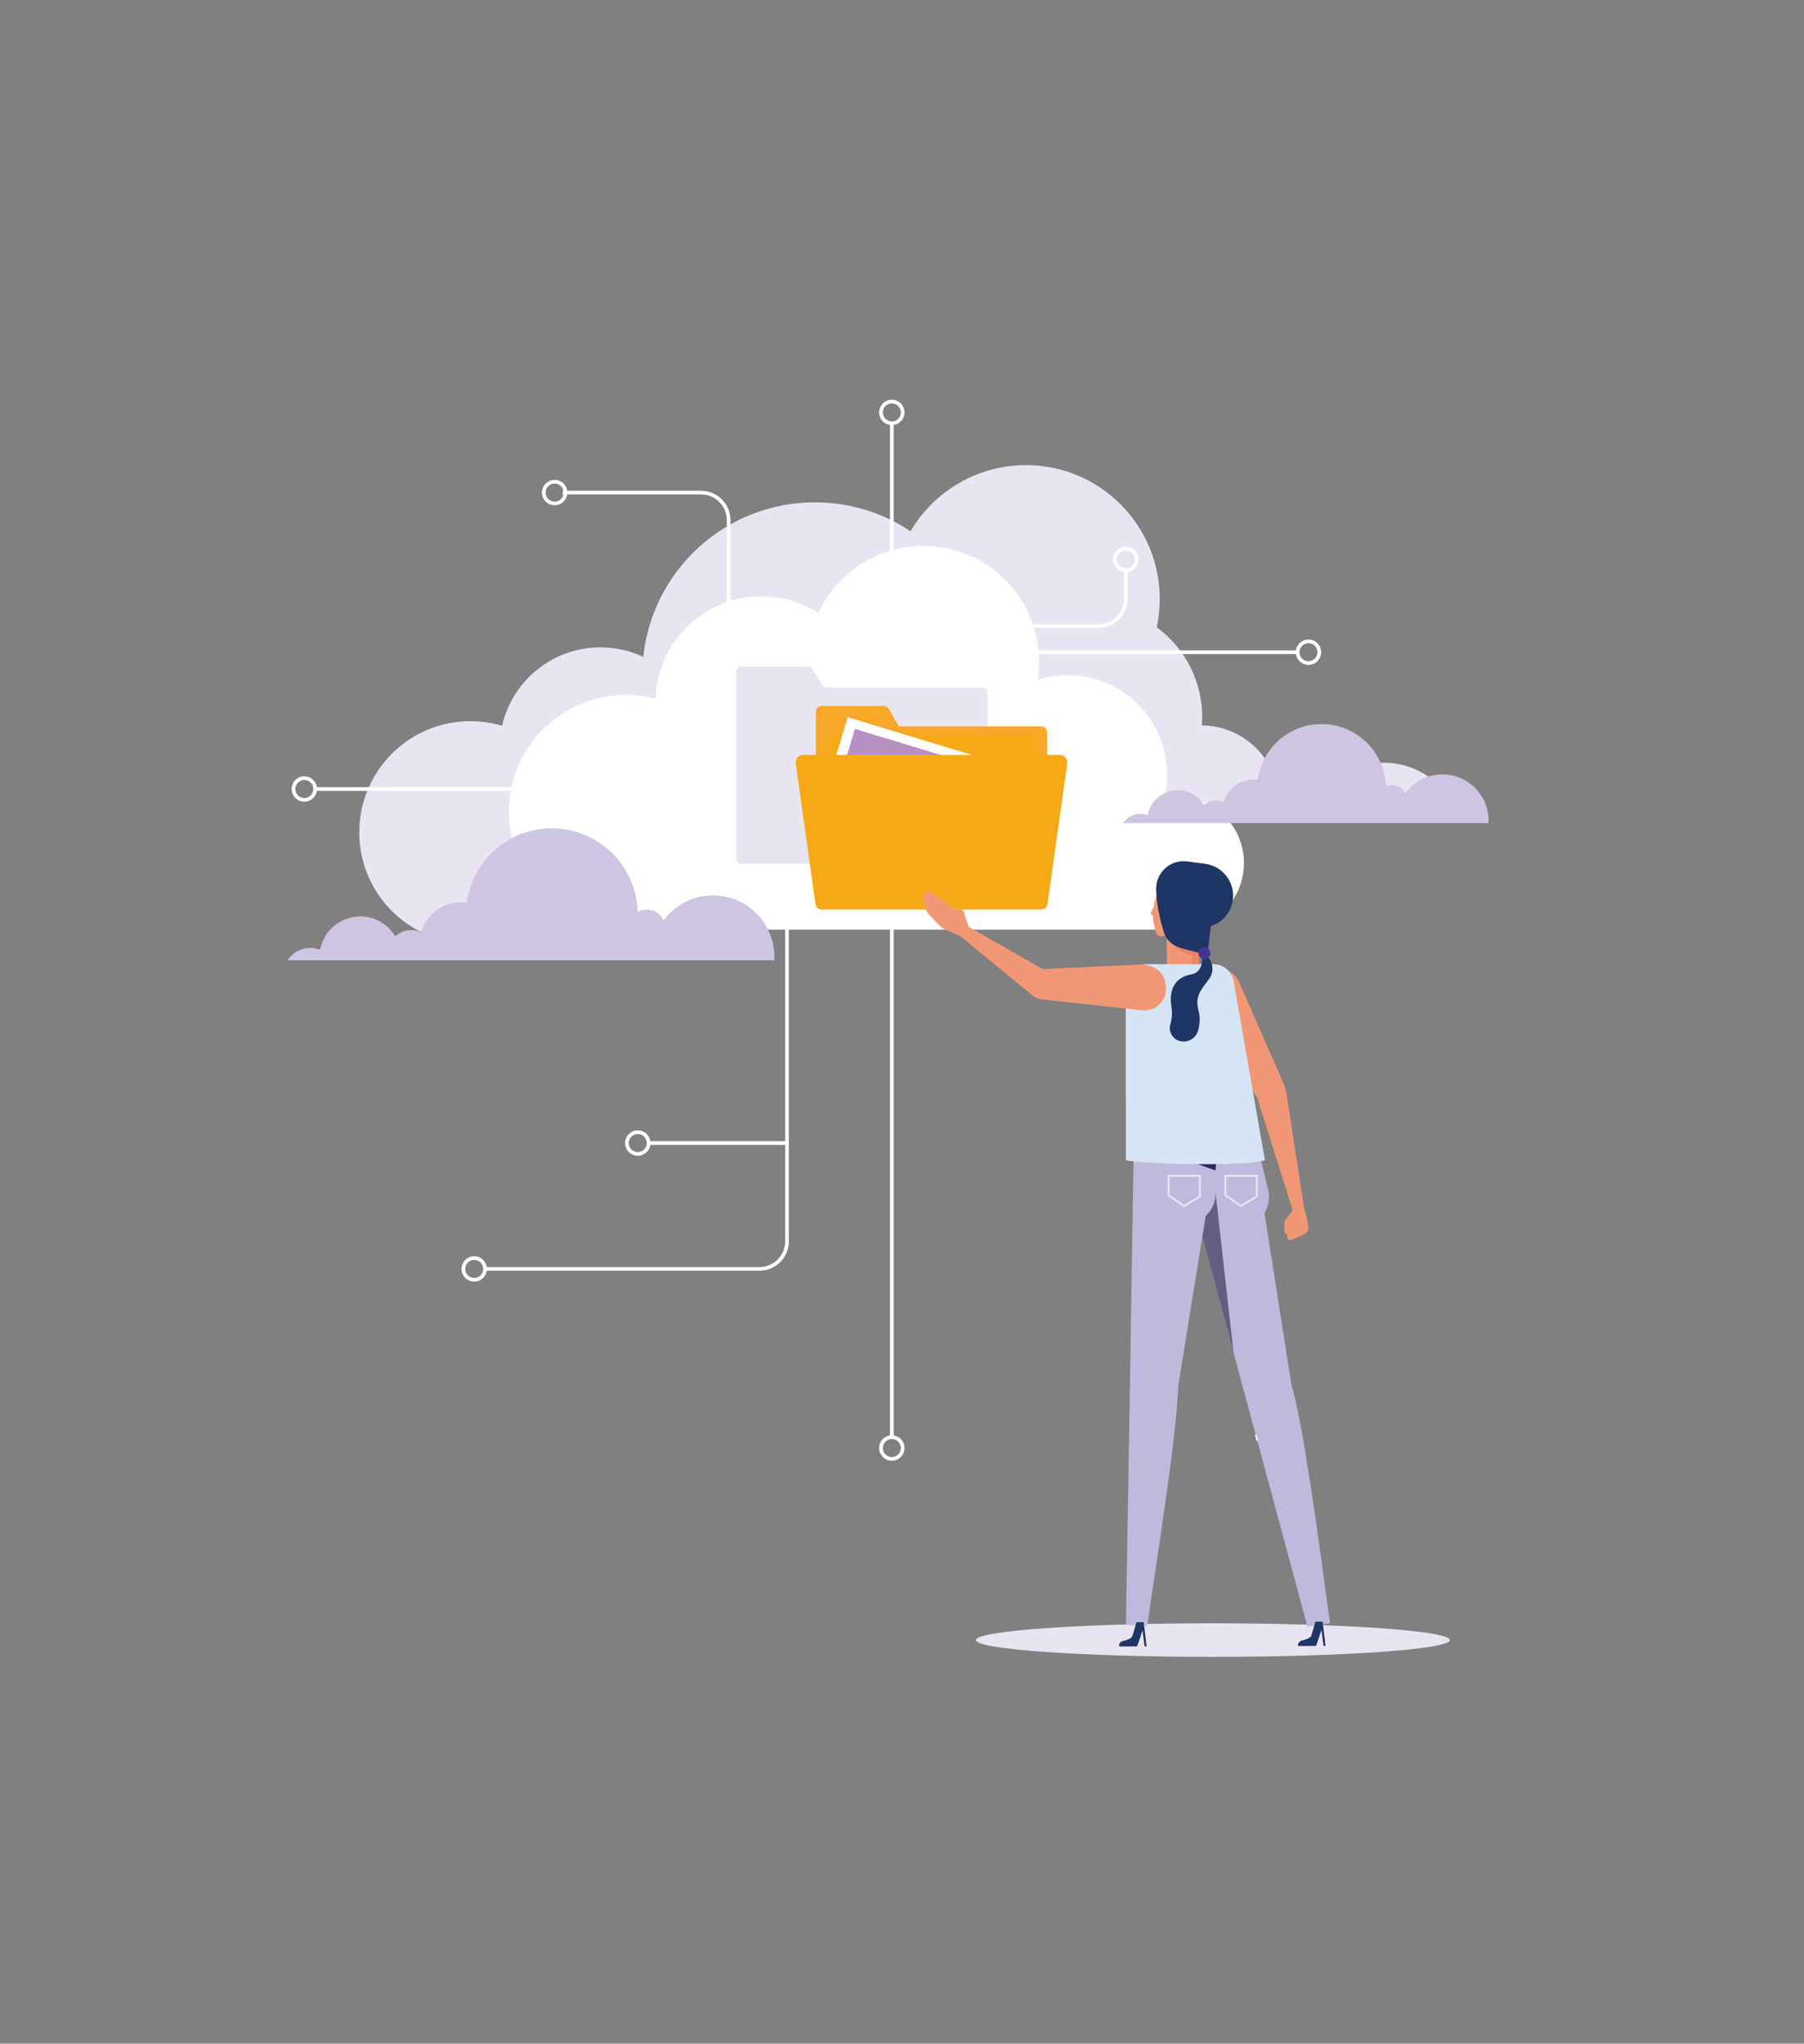<?xml version="1.0" encoding="UTF-8"?>
<svg xmlns="http://www.w3.org/2000/svg" id="Layer_1" data-name="Layer 1" viewBox="0 0 1233.6 1396.7">
  <rect x="0" y="0" width="1233.6" height="1396.7" fill="#808080" stroke="none"/>
  <defs>
    <style>
      .cls-1 {
        fill: #cec5e2;
      }

      .cls-1, .cls-2, .cls-3, .cls-4, .cls-5, .cls-6, .cls-7, .cls-8, .cls-9, .cls-10, .cls-11, .cls-12, .cls-13, .cls-14, .cls-15, .cls-16 {
        stroke-width: 0px;
      }

      .cls-2 {
        fill: #f7a829;
      }

      .cls-3 {
        fill: #f29776;
      }

      .cls-4 {
        fill: #46358c;
      }

      .cls-5 {
        fill: #1f3566;
      }

      .cls-6, .cls-8 {
        fill: #fff;
      }

      .cls-7 {
        fill: #e9e4f2;
      }

      .cls-8 {
        opacity: .6;
      }

      .cls-9 {
        fill: #d6e5f5;
      }

      .cls-10 {
        fill: #f6a917;
      }

      .cls-11 {
        fill: #f7aa16;
      }

      .cls-12 {
        fill: #b791c2;
      }

      .cls-13 {
        fill: #c0b9dd;
      }

      .cls-14 {
        fill: #2c2762;
      }

      .cls-15 {
        fill: #ea8365;
      }

      .cls-16 {
        fill: #635f83;
      }
    </style>
  </defs>
  <ellipse class="cls-7" cx="829.36" cy="1120.87" rx="162.06" ry="11.47"></ellipse>
  <circle class="cls-7" cx="321.67" cy="568.86" r="75.99" transform="translate(-308.03 394.07) rotate(-45)"></circle>
  <circle class="cls-7" cx="746.06" cy="490.01" r="75.99" transform="translate(-127.97 671.06) rotate(-45)"></circle>
  <circle class="cls-7" cx="410.56" cy="511.38" r="68.95"></circle>
  <circle class="cls-7" cx="557.24" cy="461.33" r="118.01"></circle>
  <circle class="cls-7" cx="701.55" cy="409.37" r="91.49"></circle>
  <path class="cls-7" d="m996.52,556.39c-7.44-20.48-27.08-35.12-50.13-35.12-18.35,0-34.53,9.27-44.13,23.38-5.69-2.07-11.83-3.2-18.24-3.2-3.35,0-6.62.32-9.8.91-3.3-26.28-25.71-46.62-52.89-46.62-29.45,0-53.33,23.87-53.33,53.33,0,2.48.18,4.93.51,7.32h228.01Z"></path>
  <path class="cls-6" d="m850.63,589.85c0-25.11-20.36-45.47-45.47-45.47h-8.75c1.09-4.82,1.68-9.84,1.68-14.99,0-37.53-30.42-67.95-67.95-67.95-7.17,0-14.08,1.12-20.57,3.18.63-4.01.96-8.13.96-12.31,0-43.72-35.44-79.16-79.16-79.16-31.8,0-59.22,18.75-71.8,45.8-11.25-7.2-24.6-11.38-38.94-11.38-39.14,0-71,31.07-72.31,69.89-6.43-1.66-13.17-2.55-20.12-2.55-44.3,0-80.21,35.91-80.21,80.21s35.91,80.21,80.21,80.21h376.96c25.11,0,45.47-20.36,45.47-45.47Z"></path>
  <path class="cls-7" d="m675.41,473.48c0-1.98-1.6-3.58-3.58-3.58h-106.27c-1.22,0-2.35-.62-3.01-1.65l-7.11-11.09c-.66-1.03-1.79-1.65-3.01-1.65h-45.38c-1.98,0-3.58,1.6-3.58,3.58v127.75c0,1.98,1.6,3.58,3.58,3.58h164.79c1.98,0,3.58-1.6,3.58-3.58v-113.38Z"></path>
  <path class="cls-1" d="m487.53,611.94c-13.9,0-26.16,6.76-33.79,17.16-1.92-4.42-6.32-7.51-11.45-7.51-2.29,0-4.44.63-6.28,1.71-.8-31.73-26.78-57.2-58.71-57.2-29.72,0-54.2,22.08-58.12,50.73-1.24-.17-2.51-.31-3.78-.31-12.97,0-23.9,8.73-27.31,20.64-2.41-1.1-5.12-1.69-7.98-1.48-3.78.31-7.15,1.89-9.8,4.26-5.26-8.8-15.17-14.38-26.1-13.55-12.9,1-23.04,10.56-25.35,22.66-2.48-.93-5.19-1.38-7.98-1.14-6.05.45-11.21,3.68-14.31,8.36h332.92c.03-.76.07-1.55.07-2.3,0-23.21-18.81-42.03-42.03-42.03Z"></path>
  <path class="cls-1" d="m986.36,529.23c-10.43,0-19.62,5.07-25.35,12.87-1.44-3.31-4.74-5.63-8.59-5.63-1.72,0-3.33.47-4.71,1.28-.6-23.81-20.09-42.91-44.04-42.91-22.29,0-40.66,16.56-43.61,38.06-.93-.13-1.88-.23-2.84-.23-9.73,0-17.93,6.55-20.49,15.48-1.81-.83-3.84-1.27-5.99-1.11-2.84.23-5.37,1.42-7.35,3.2-3.95-6.6-11.38-10.79-19.58-10.17-9.68.75-17.29,7.92-19.02,17-1.86-.7-3.9-1.03-5.99-.85-4.54.34-8.41,2.76-10.73,6.27h249.77c.03-.57.05-1.16.05-1.73,0-17.42-14.11-31.53-31.53-31.53Z"></path>
  <path class="cls-6" d="m519.3,868.47h-187.6v-2.5h187.6c9.71,0,17.61-7.9,17.61-17.61v-223.58h2.5v223.58c0,11.09-9.02,20.11-20.11,20.11Z"></path>
  <rect class="cls-6" x="608.6" y="633.38" width="2.5" height="348.81"></rect>
  <rect class="cls-6" x="608.6" y="288.31" width="2.5" height="155.2"></rect>
  <rect class="cls-6" x="443.54" y="779.94" width="94.63" height="2.5"></rect>
  <rect class="cls-6" x="215.52" y="537.99" width="149.16" height="2.5"></rect>
  <path class="cls-6" d="m499.51,427.92h-2.5v-72.42c0-9.71-7.9-17.61-17.61-17.61h-94.68v-2.5h94.68c11.09,0,20.11,9.02,20.11,20.11v72.42Z"></path>
  <path class="cls-6" d="m751.01,429.18h-67.97v-2.5h67.97c9.71,0,17.61-7.9,17.61-17.61v-19.73h2.5v19.73c0,11.09-9.02,20.11-20.11,20.11Z"></path>
  <rect class="cls-6" x="696.4" y="444.48" width="191.46" height="2.5"></rect>
  <path class="cls-6" d="m208.1,547.91c-4.78,0-8.67-3.89-8.67-8.67s3.89-8.67,8.67-8.67,8.67,3.89,8.67,8.67-3.89,8.67-8.67,8.67Zm0-14.84c-3.4,0-6.17,2.77-6.17,6.17s2.77,6.17,6.17,6.17,6.17-2.77,6.17-6.17-2.77-6.17-6.17-6.17Z"></path>
  <path class="cls-6" d="m379.27,345.32c-4.78,0-8.67-3.89-8.67-8.67s3.89-8.67,8.67-8.67,8.67,3.89,8.67,8.67-3.89,8.67-8.67,8.67Zm0-14.84c-3.4,0-6.17,2.77-6.17,6.17s2.77,6.17,6.17,6.17,6.17-2.77,6.17-6.17-2.77-6.17-6.17-6.17Z"></path>
  <path class="cls-6" d="m609.85,290.53c-4.78,0-8.67-3.89-8.67-8.67s3.89-8.67,8.67-8.67,8.67,3.89,8.67,8.67-3.89,8.67-8.67,8.67Zm0-14.84c-3.4,0-6.17,2.77-6.17,6.17s2.77,6.17,6.17,6.17,6.17-2.77,6.17-6.17-2.77-6.17-6.17-6.17Z"></path>
  <path class="cls-6" d="m769.87,390.96c-4.78,0-8.67-3.89-8.67-8.67s3.89-8.67,8.67-8.67,8.67,3.89,8.67,8.67-3.89,8.67-8.67,8.67Zm0-14.84c-3.4,0-6.17,2.77-6.17,6.17s2.77,6.17,6.17,6.17,6.17-2.77,6.17-6.17-2.77-6.17-6.17-6.17Z"></path>
  <path class="cls-6" d="m894.75,454.41c-4.78,0-8.67-3.89-8.67-8.67s3.89-8.67,8.67-8.67,8.67,3.89,8.67,8.67-3.89,8.67-8.67,8.67Zm0-14.84c-3.4,0-6.17,2.77-6.17,6.17s2.77,6.17,6.17,6.17,6.17-2.77,6.17-6.17-2.77-6.17-6.17-6.17Z"></path>
  <path class="cls-6" d="m609.85,998.29c-4.78,0-8.67-3.89-8.67-8.67s3.89-8.67,8.67-8.67,8.67,3.89,8.67,8.67-3.89,8.67-8.67,8.67Zm0-14.84c-3.4,0-6.17,2.77-6.17,6.17s2.77,6.17,6.17,6.17,6.17-2.77,6.17-6.17-2.77-6.17-6.17-6.17Z"></path>
  <path class="cls-6" d="m324.28,875.89c-4.78,0-8.67-3.89-8.67-8.67s3.89-8.67,8.67-8.67,8.67,3.89,8.67,8.67-3.89,8.67-8.67,8.67Zm0-14.84c-3.4,0-6.17,2.77-6.17,6.17s2.77,6.17,6.17,6.17,6.17-2.77,6.17-6.17-2.77-6.17-6.17-6.17Z"></path>
  <path class="cls-6" d="m436.12,789.87c-4.78,0-8.67-3.89-8.67-8.67s3.89-8.67,8.67-8.67,8.67,3.89,8.67,8.67-3.89,8.67-8.67,8.67Zm0-14.84c-3.4,0-6.17,2.77-6.17,6.17s2.77,6.17,6.17,6.17,6.17-2.77,6.17-6.17-2.77-6.17-6.17-6.17Z"></path>
  <g>
    <g>
      <path class="cls-2" d="m716.01,500.37c0-2.18-1.76-3.94-3.94-3.94h-96.41c-.59,0-1.14-.32-1.44-.83l-6.49-11.12c-.71-1.21-2-1.96-3.4-1.96h-42.48c-2.18,0-3.94,1.76-3.94,3.94v41.03h28.75v24.57h129.36v-51.7Z"></path>
      <path class="cls-11" d="m569.38,502.69h135.16c1.92,0,3.48,1.56,3.48,3.48v29.67h-142.11v-29.67c0-1.92,1.56-3.48,3.48-3.48Z"></path>
      <g>
        <rect class="cls-6" x="584.4" y="486.64" width="65.12" height="97.68" transform="translate(-74.63 970.31) rotate(-73.11)"></rect>
        <g>
          <rect class="cls-12" x="590.6" y="493.65" width="52.79" height="83.72" transform="translate(-74.64 970.36) rotate(-73.11)"></rect>
          <polygon class="cls-6" points="589 536.49 568.56 549.22 598.91 558.43 589 536.49"></polygon>
          <polygon class="cls-6" points="632.63 533.74 594.93 557.22 650.92 574.22 632.63 533.74"></polygon>
          <circle class="cls-6" cx="604.96" cy="531.16" r="6.89" transform="translate(-192.98 637.94) rotate(-48.91)"></circle>
        </g>
      </g>
      <path class="cls-10" d="m549.2,515.9c-1.49,0-2.9.64-3.87,1.76-.97,1.12-1.42,2.61-1.21,4.08l13.5,96.16c.3,2.13,2.12,3.71,4.26,3.71h150.16c2.15,0,3.96-1.58,4.26-3.71l13.5-96.16c.21-1.47-.23-2.96-1.21-4.08-.97-1.12-2.39-1.76-3.87-1.76h-175.52Z"></path>
    </g>
    <path class="cls-13" d="m809.23,785.75l-3.38-.94,12.22,45.3,2.19,8.09,10.58,39.19,12.66,46.91,50.55,187.45,15.39-2.43c-8.12-60.03-17.82-133.24-26.52-164.05l-18.25-116.18c2.9-4.89,3.81-10.77,2.43-16.39l-9.75-39.87s.04-.04.04-.05c0-.05-.07-.1-.18-.14-2.57-1.09-33.05-2.75-51.39-3.65l3.4,16.77Z"></path>
    <polygon class="cls-16" points="818.07 830.11 818.63 832.2 819.85 838.16 820.26 838.2 830.84 877.39 843.49 924.3 830.86 812.06 818.07 830.11"></polygon>
    <path class="cls-5" d="m899.48,1108.34s-2.28,8.21-2.92,9.71c-.8,1.85-5.07,2.85-6.49,3.18-.47.11-.92.35-1.27.68-.66.57-1.45,1.61-1.09,3.01l12.25-.05,3.67-10.9,1.42,10.88h1.38s-2-16.61-2-16.61l-4.93.1Z"></path>
    <polygon class="cls-3" points="797.68 634.52 798.41 680.8 820.5 678.92 820.33 671.15 819.99 655.24 819.59 640.79 819.2 626.63 797.68 634.52"></polygon>
    <path class="cls-15" d="m800.28,642.59s1.98,6.93,14.94,10.63l-.64,17.39,5.75.55-.35-15.91-.39-14.44-19.31,1.79Z"></path>
    <path class="cls-6" d="m859.66,984.79c-.23,0-.45-.16-.51-.39l-.91-3.38c-.08-.28.09-.58.37-.65.28-.08.58.09.65.37l.91,3.38c.08.28-.09.58-.37.65-.05.01-.09.02-.14.02Z"></path>
    <path class="cls-13" d="m775.29,781.55s52.91,1.05,52.83,1.12l2.67,27.12c1.09,6.52.29,12.57-3.27,17.71-.39.57-.81,1.13-1.27,1.67-.57.67-1.17,1.31-1.8,1.9l-18.79,116.33c-1.49,37.27-12.67,104.36-21.15,163.73l-14.59-.58,2.63-156.44,2.73-172.57Z"></path>
    <polygon class="cls-14" points="831.24 799.91 810.66 792.62 831.67 792.62 831.24 799.91"></polygon>
    <path class="cls-3" d="m818.55,672.69c1.29-3.96,4.86-7.18,8.63-8.96,3.7-1.75,7.96-1.91,11.79-.44,3.82,1.47,6.87,4.43,8.45,8.21l30.54,69.51c.79,1.81,1.35,3.71,1.65,5.66l12.14,79.08,1.81,6.19c.09.26.15.52.16.79l1.01,6.36c.02.26.01.52-.02.78-.33,2.66-2.38,3.43-2.38,3.43l-9.73,4.27c-1.58.47-1.94-.93-1.94-.93l-.71-3.23c-1.93-.31-1.67-1.67-1.67-1.67l.04-6.19c.06-1.53,1.12-2.48,1.12-2.48,1.49-1.96,3.54-4.7,4.52-5.99l-24.34-77.06-40.13-64.06c-1.99-3.66-2.24-9.32-.94-13.29Z"></path>
    <path class="cls-3" d="m809.12,615.06c-.49-1.04-1.35-1.64-2.3-1.61-.95.03-1.88.68-2.51,1.75-.07.13-.15.31-.22.48-.4.3-.76.69-1.05,1.19-.24.41-.46,1.1-.66,1.86l-.9-.11s2.09-11.83-3.51-16.11c0,0-1.85,1.22-3.73,4.07-.91,1.2-1.74,2.42-1.84,2.58-1.92,3.27-3,6.98-3.61,10.73l-1.48,3.07c-.23.28-.37.69-.38,1.11-.01.66.42,1.21,1,1.29.13.02.22.03.33.05-.01,4.27,1.18,7.71,2.34,12.06.3,1.11,1.11,1.96,2.14,2.23.71.18,1.45.23,2.21.15,2.7-.3,5.53-2.17,7.35-5.01,1.66-1.81,2.89-4.25,3.16-7.09.08-.79.37-1.55.82-2.11,1.54-1.9,4.75-6.57,2.84-10.58Z"></path>
    <path class="cls-9" d="m864.95,792.93c-12.26,4.37-82.83,2.79-95.03,0v-122.89c.13-6.17,7.53-11.1,13.71-11.1h46.08c6.83,0,12.69,4.92,13.87,11.67l21.38,122.33Z"></path>
    <path class="cls-5" d="m825.74,652.15l2.27-19.17c7.71-2.51,13.74-9.18,14.97-17.75,1.72-12-6.62-23.12-18.62-24.84l-12.88-1.71c-3.89-.43-7.89.32-11.41,2.34-6,3.43-9.65,9.88-9.48,16.8.16,6.43,1.26,16.2,5.16,28.9,3.49,11.36,13.78,11.48,25.2,14.75l.2-.36,4.59,1.05Z"></path>
    <path class="cls-5" d="m825.83,653.71s6.94,7.44.59,15.86c-6.36,8.42-9.38,12.1-6.64,22.1,1.12,4.11.57,8.63-.46,12.52-.72,2.68-2.49,4.96-4.91,6.32s-5.3,1.67-7.96.87h-.04c-2.32-.71-4.27-2.3-5.41-4.44-1.14-2.14-1.38-4.64-.68-6.95.96-3.14,1.47-7.16.69-12.05-2.13-13.26,4.01-20.32,13.49-21.96,8.88-1.54,7.52-12.28,7.52-12.28h3.82Z"></path>
    <circle class="cls-4" cx="823.57" cy="651.38" r="4.08"></circle>
    <path class="cls-5" d="m777.12,1108.67s-2.28,8.21-2.92,9.71c-.8,1.85-5.07,2.85-6.49,3.18-.47.11-.92.35-1.27.68-.66.57-1.45,1.61-1.09,3.01l12.25-.05,3.67-10.9,1.42,10.88h1.38s-2-16.61-2-16.61l-4.93.1Z"></path>
    <path class="cls-8" d="m809.57,825.02l-11.18-7.74v-14.41h22.83v15.25l-11.65,6.9Zm-9.82-8.46l9.88,6.84,10.22-6.06v-13.1h-20.1v12.32Z"></path>
    <path class="cls-8" d="m848.45,825.02l-11.18-7.74v-14.41h22.83v15.25l-11.65,6.9Zm-9.82-8.46l9.87,6.84,10.22-6.06v-13.1h-20.1v12.32Z"></path>
    <path class="cls-9" d="m780.55,696.16l-10.63,57.01v-68.22l26.38-5.8s.94,15.44-15.75,17.01Z"></path>
    <path class="cls-3" d="m657.77,621.65l1.07,1.23c.29.43.41.93.56,1.4.93,3.1,2.41,7.54,2.86,9.07l50.73,28.94,67.44-3.11c4.17-.27,9.41,1.88,12.47,4.72,3.04,2.83,4.47,7.42,4.5,11.6.04,4.09-1.61,8.03-4.55,10.88-2.93,2.85-6.9,4.37-10.99,4.22l-70.21-7.69c-1.83-.2-3.57-.93-4.99-2.1l-49.97-40.96-9.96-4.47c-1.72-.73-3.29-1.82-4.59-3.18l-7.58-8.01s-1.9-1.82-.99-4.01c0,0-1.98-2.78-2.15-6.04-.1-1.96.28-2.91,1.83-4.14h.02c1.02-.82,2.42-.88,3.46-.16l.88.61,15.51,11.15h4.67Z"></path>
  </g>
</svg>
